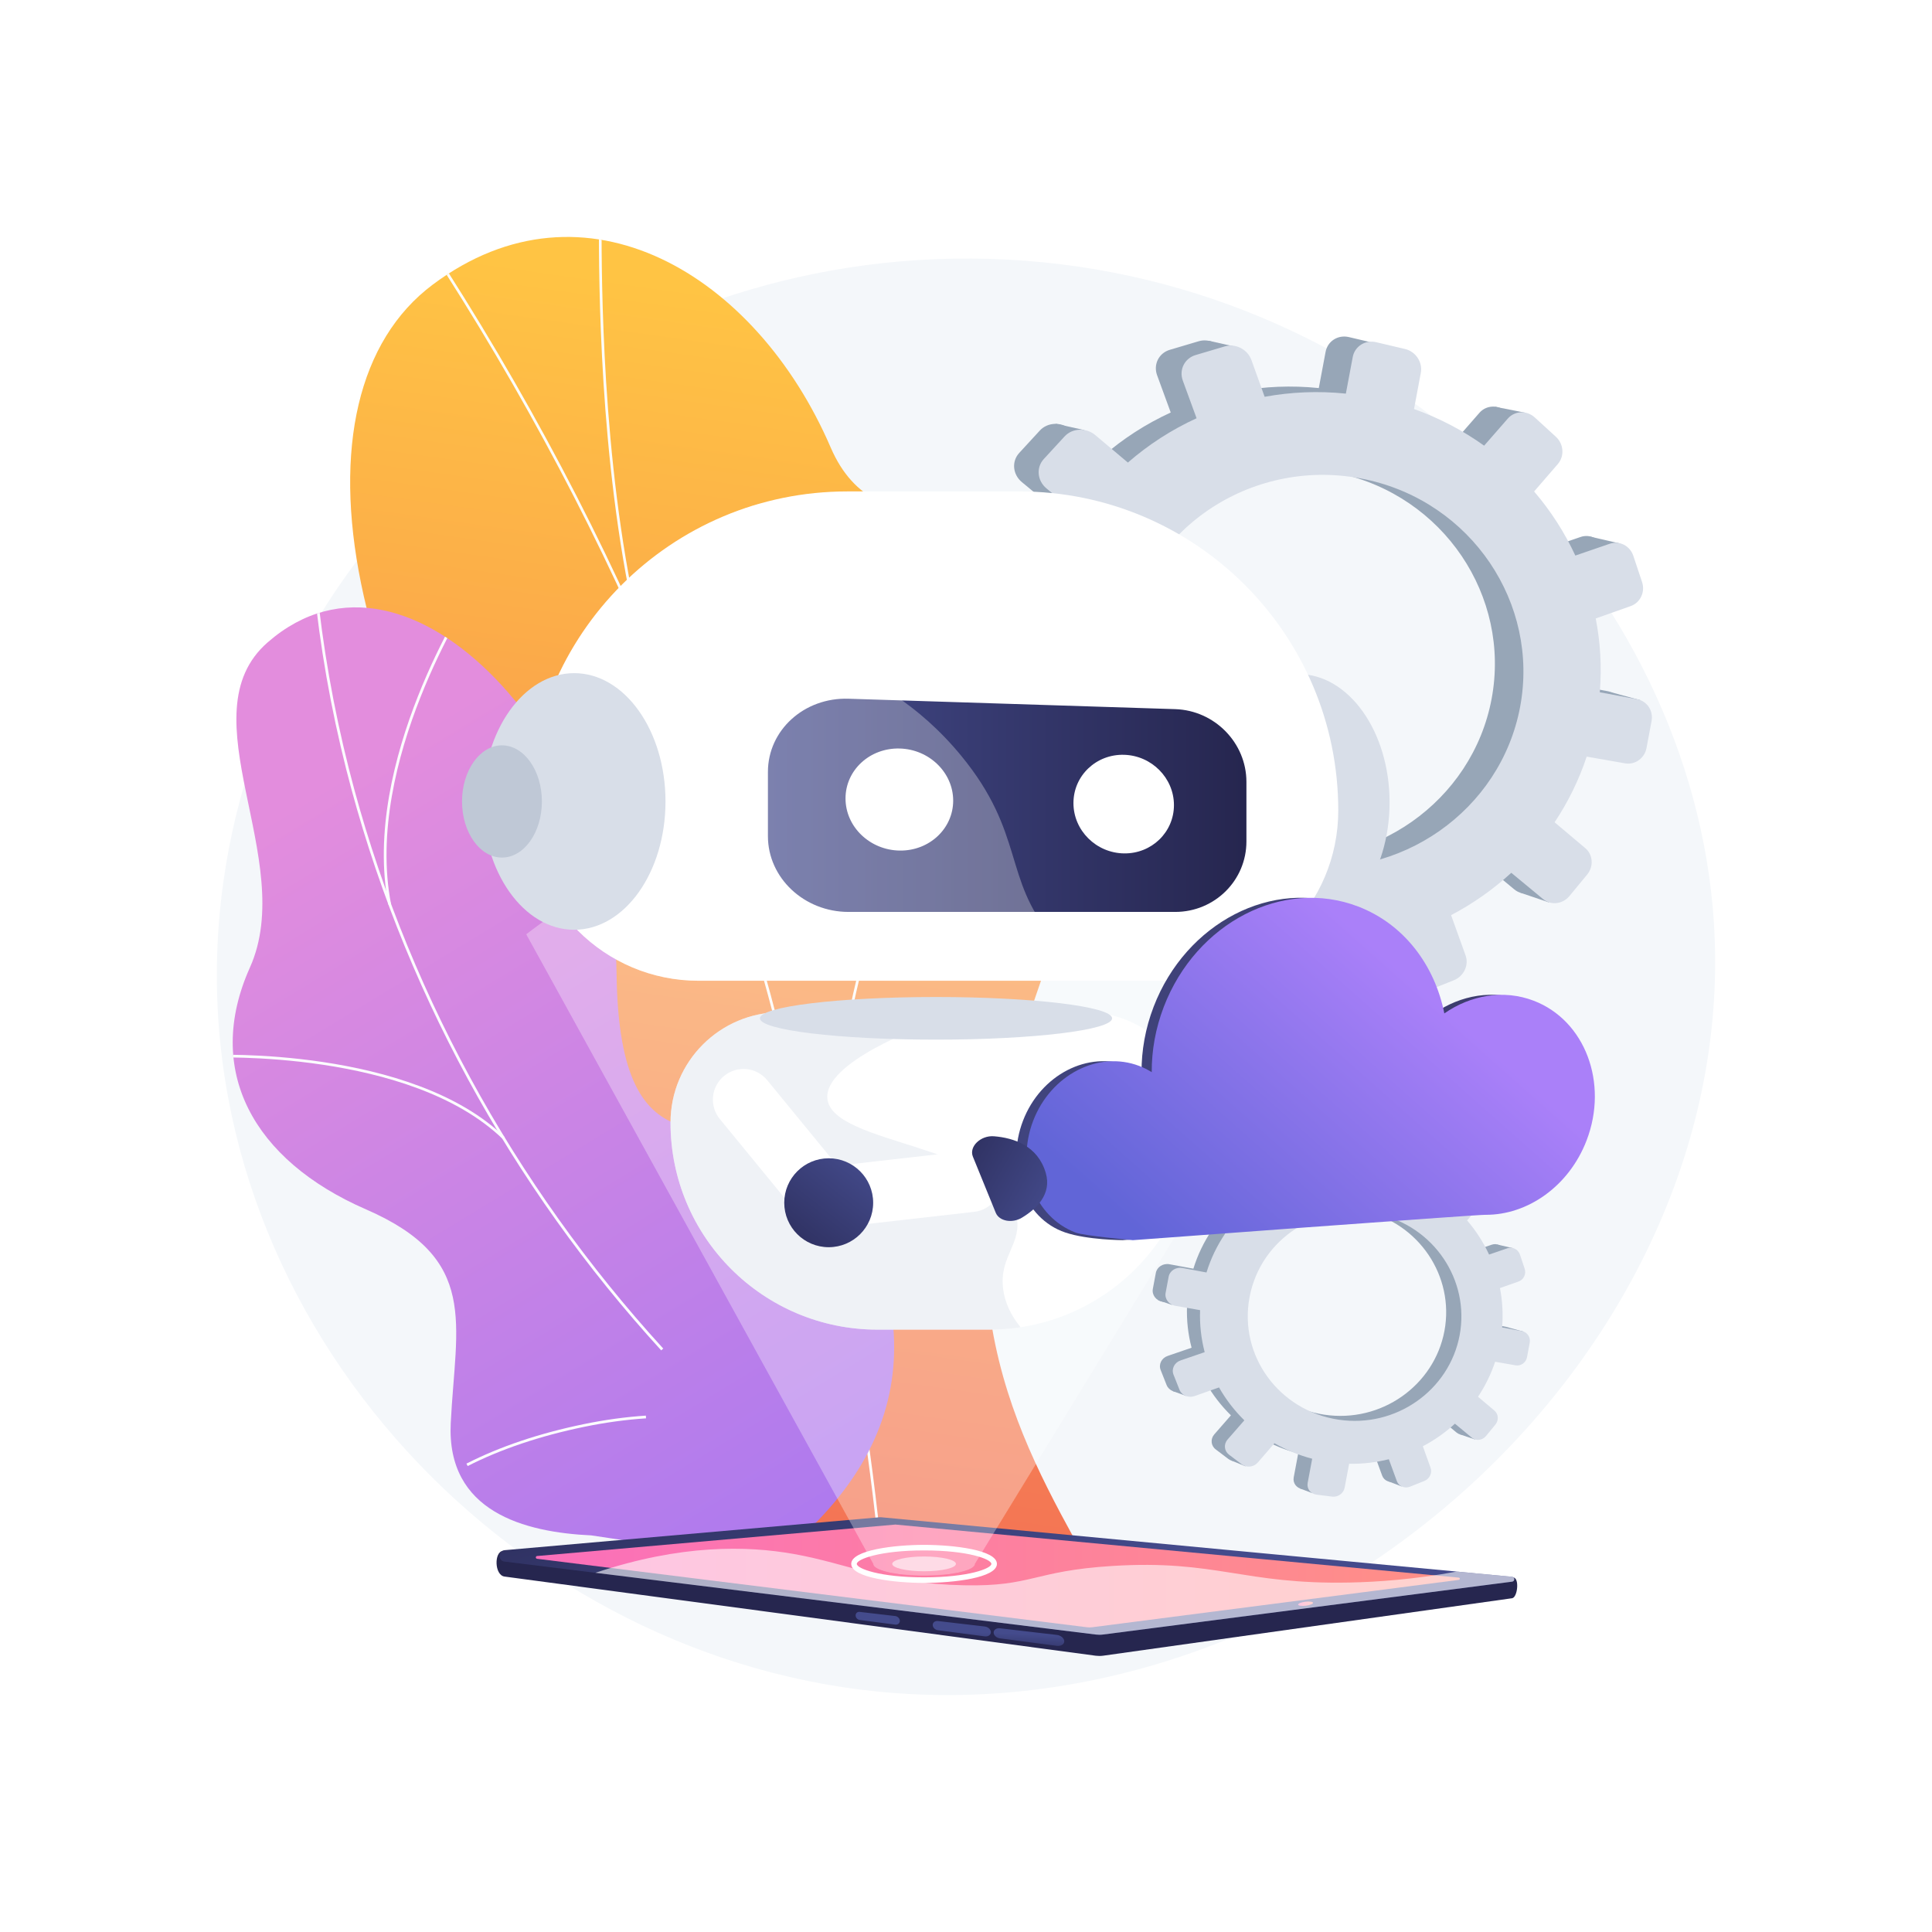 <?xml version="1.0" encoding="utf-8"?>
<!-- Generator: Adobe Illustrator 27.5.0, SVG Export Plug-In . SVG Version: 6.00 Build 0)  -->
<svg version="1.1" xmlns="http://www.w3.org/2000/svg" xmlns:xlink="http://www.w3.org/1999/xlink" x="0px" y="0px"
	 viewBox="0 0 3710 3710" style="enable-background:new 0 0 3710 3710;" xml:space="preserve">
<g id="Background">
	<g>
		<g>
			<rect style="fill:#FFFFFF;" width="3710" height="3710"/>
		</g>
	</g>
</g>
<g id="Illustration">
	<g>
		<path style="fill:#F4F7FA;" d="M1899.768,497.092c-736.547-21.449-1374.552,505.6-1470.944,1197.154
			c-105.39,756.121,474.664,1436.447,1188.397,1545.411c887.764,135.534,1748.843-648.544,1671.528-1499.151
			C3230.498,1099.649,2648.482,518.896,1899.768,497.092z"/>
		<g>
			<g>
				<g>
					<g>
						<g>
							<defs>
								<path id="SVGID_1_" d="M1335.295,2851.966c-20.809,49.352-59.596,117.88-100.903,196.82h880.183
									c-134.446-248.568-310.315-504.594-173.28-989.853c64.308-227.724,263.094-640.504,122.541-876.233
									c-160.129-268.563-377.205-111.153-468.85-323.756c-143.239-332.295-472.409-530.223-763.736-312.59
									c-287.528,214.795-187.323,832.98,322.055,1451.37C1468.484,2482.756,1443.954,2594.268,1335.295,2851.966z"/>
							</defs>
							
								<linearGradient id="SVGID_00000139995405931209156200000009488047382970332829_" gradientUnits="userSpaceOnUse" x1="1588.53" y1="587.41" x2="1238.906" y2="3051.058">
								<stop  offset="0" style="stop-color:#FFC444"/>
								<stop  offset="0.996" style="stop-color:#F36F56"/>
							</linearGradient>
							
								<use xlink:href="#SVGID_1_"  style="overflow:visible;fill:url(#SVGID_00000139995405931209156200000009488047382970332829_);"/>
							<clipPath id="SVGID_00000129165260219283397240000007660149877798890625_">
								<use xlink:href="#SVGID_1_"  style="overflow:visible;"/>
							</clipPath>
							<g style="clip-path:url(#SVGID_00000129165260219283397240000007660149877798890625_);">
								<g>
									<path style="fill:#FCFDFE;" d="M1689.436,2997.788c-10.168-114.123-25.544-221.246-41.824-334.661l-5.421-37.813
										c-11.204-54.129-20.782-107.805-30.044-159.713c-20.914-117.209-40.669-227.922-77.702-343.13
										c-1.383-6.843-2.39-13.536-3.452-20.627c-3.8-25.319-7.732-51.499-26.065-74.419l-0.489-0.992
										c-149.688-616.024-428.956-1211.489-830.047-1769.845l4.147-2.978c401.352,558.721,680.852,1154.604,830.73,1771.071
										c18.893,23.894,23.075,51.783,26.77,76.406c1.057,7.027,2.051,13.664,3.341,20.103
										c37.062,115.255,56.847,226.132,77.793,343.517c9.255,51.874,18.828,105.514,30.047,159.73l5.444,37.969
										c16.291,113.483,31.676,220.673,41.857,334.934L1689.436,2997.788z"/>
									<path style="fill:#FCFDFE;" d="M1603.432,2444.762c-48.307-294.586,56.689-668.026,153.274-929.432
										c104.598-283.089,222.132-499.415,223.308-501.565l4.482,2.445c-1.173,2.15-118.558,218.203-223.027,500.957
										c-96.36,260.809-201.122,633.301-152.999,926.771L1603.432,2444.762z"/>
									<path style="fill:#FCFDFE;" d="M1219.159,1189.726c-68.68-309.743-69.028-650.717-69.142-762.763
										c-0.023-21.431-0.038-35.59-0.517-38.273l5.025-0.902c0.539,3.001,0.57,14.177,0.597,39.172
										c0.114,111.909,0.462,452.462,69.022,761.661L1219.159,1189.726z"/>
									<path style="fill:#FCFDFE;" d="M1404.288,1674.118c-144.725-254.464-731.771-413.662-737.683-415.241l1.316-4.932
										c5.932,1.582,595.035,161.351,740.805,417.652L1404.288,1674.118z"/>
								</g>
							</g>
						</g>
					</g>
					<g>
						<g>
							<defs>
								<path id="SVGID_00000064330461862214928660000012586489946038589613_" d="M1184.013,1869.457
									c4.741,404.379,199.782,271.133,379.63,311.042c207.565,300.32,227.119,578.954-82.788,819.583l-345.315-51.677
									c-128.126-5.946-278.468-45.106-269.985-215.713c9.594-192.955,55.225-315.507-162.566-410.266
									c-217.788-94.76-311.346-267.667-223.152-464.341c92.81-206.969-124.881-485.954,34.212-624.626
									C791.259,991.831,1179.075,1448.376,1184.013,1869.457z"/>
							</defs>
							
								<linearGradient id="SVGID_00000029028581873760314890000012593859342314310563_" gradientUnits="userSpaceOnUse" x1="612.34" y1="1498.618" x2="1922.363" y2="3655.254">
								<stop  offset="0.004" style="stop-color:#E38DDD"/>
								<stop  offset="1" style="stop-color:#9571F6"/>
							</linearGradient>
							
								<use xlink:href="#SVGID_00000064330461862214928660000012586489946038589613_"  style="overflow:visible;fill:url(#SVGID_00000029028581873760314890000012593859342314310563_);"/>
							<clipPath id="SVGID_00000016765552510967415890000017049320040123519402_">
								<use xlink:href="#SVGID_00000064330461862214928660000012586489946038589613_"  style="overflow:visible;"/>
							</clipPath>
							<g style="clip-path:url(#SVGID_00000016765552510967415890000017049320040123519402_);">
								<g>
									<path style="fill:#FCFDFE;" d="M1269.743,2593.122c-144.171-157.726-269.082-332.995-371.265-520.943
										c-103.06-189.57-181.618-389.519-233.482-594.299c-29.74-117.423-50.735-237.058-62.399-355.58l5.196-0.509
										c11.643,118.258,32.59,237.633,62.267,354.808c51.756,204.355,130.152,403.897,233.009,593.084
										c101.979,187.576,226.646,362.502,370.529,519.914L1269.743,2593.122z"/>
									<path style="fill:#FCFDFE;" d="M898.072,2815.223l-2.37-4.656c64.135-32.671,139.789-58.149,224.862-75.726
										c40.538-8.377,80.808-13.905,119.692-16.431l0.341,5.214c-38.644,2.508-78.674,8.003-118.973,16.335
										C1037.002,2757.439,961.791,2782.762,898.072,2815.223z"/>
									<path style="fill:#FCFDFE;" d="M965.701,2187.558c-178.314-172.489-557.888-156.726-561.692-156.522l-0.245-5.22
										c3.846-0.167,385.628-16.081,565.57,157.989L965.701,2187.558z"/>
									<path style="fill:#FCFDFE;" d="M745.825,1737.387c-53.373-275.178,152.865-593.176,154.953-596.354l4.364,2.867
										c-2.077,3.164-207.153,319.419-154.188,592.494L745.825,1737.387z"/>
								</g>
							</g>
						</g>
					</g>
				</g>
			</g>
		</g>
		<g>
			<g>
				
					<linearGradient id="SVGID_00000150065246592233014190000000843441528955323539_" gradientUnits="userSpaceOnUse" x1="2347.26" y1="2844.476" x2="2349.099" y2="2964.008" gradientTransform="matrix(-1 0 0 1 4283.502 0)">
					<stop  offset="0" style="stop-color:#444B8C"/>
					<stop  offset="0.996" style="stop-color:#26264F"/>
				</linearGradient>
				<path style="fill:url(#SVGID_00000150065246592233014190000000843441528955323539_);" d="M2905.996,3029.228l-1213.248-83.784
					c-1.459-0.138-2.928-0.142-4.388-0.014l-722.536,32.733c-17.284,1.571-16.498,46.827,3.12,49.297l1135.288,152.016
					c4.647,0.574,9.348,0.56,13.992-0.04l785.538-110.379C2914.245,3067.232,2918.075,3030.112,2905.996,3029.228z"/>
				
					<linearGradient id="SVGID_00000119804760856508214400000003617134713802797734_" gradientUnits="userSpaceOnUse" x1="2326.507" y1="3081.685" x2="2517.401" y2="2503.698" gradientTransform="matrix(-1 0 0 1 4283.502 0)">
					<stop  offset="0" style="stop-color:#444B8C"/>
					<stop  offset="0.996" style="stop-color:#26264F"/>
				</linearGradient>
				<path style="fill:url(#SVGID_00000119804760856508214400000003617134713802797734_);" d="M2903.6,3027.892l-1210.853-114.263
					c-1.459-0.138-2.928-0.142-4.388-0.014l-719.029,63.127c-13.203,1.159-13.54,20.34-0.387,21.963l1135.288,140.099
					c4.647,0.573,9.348,0.56,13.992-0.04l785.538-101.521C2909.326,3036.524,2909.186,3028.42,2903.6,3027.892z"/>
				
					<linearGradient id="SVGID_00000065041603023624043010000000521100102597837208_" gradientUnits="userSpaceOnUse" x1="1480.279" y1="3026.382" x2="3254.543" y2="3026.382" gradientTransform="matrix(-1 0 0 1 4283.502 0)">
					<stop  offset="0" style="stop-color:#FF9085"/>
					<stop  offset="1" style="stop-color:#FB6FBB"/>
				</linearGradient>
				<path style="fill:url(#SVGID_00000065041603023624043010000000521100102597837208_);" d="M2092.227,3125.121
					c1.679,0,3.376-0.109,5.042-0.324l704.063-90.991c2.566-0.332,2.501-4.068-0.074-4.311l-1081.172-101.816
					c-0.242-0.023-0.485-0.034-0.724-0.034c-0.223,0-0.445,0.01-0.667,0.029l-687.3,60.341c-3.19,0.28-3.271,4.914-0.094,5.306
					l1056.109,131.504C2089.001,3125.021,2090.622,3125.121,2092.227,3125.121z"/>
				
					<linearGradient id="SVGID_00000056405496069939714030000013299832659820726426_" gradientUnits="userSpaceOnUse" x1="2208.056" y1="2796.841" x2="2236.927" y2="2796.841" gradientTransform="matrix(-0.993 0.121 0.121 0.993 4375.789 34.927)">
					<stop  offset="0" style="stop-color:#FF9085"/>
					<stop  offset="1" style="stop-color:#FB6FBB"/>
				</linearGradient>
				<path style="fill:url(#SVGID_00000056405496069939714030000013299832659820726426_);" d="M2492.77,3081.348
					c0.255,2.1,6.878,3.022,14.792,2.06c7.915-0.962,14.123-3.444,13.868-5.544c-0.256-2.1-6.878-3.022-14.793-2.06
					C2498.724,3076.766,2492.515,3079.248,2492.77,3081.348z"/>
				<g>
					
						<linearGradient id="SVGID_00000059275875977882732020000007060759247449491879_" gradientUnits="userSpaceOnUse" x1="2307.412" y1="3138.086" x2="2309.376" y2="3188.758" gradientTransform="matrix(-1 0 0 1 4283.502 0)">
						<stop  offset="0" style="stop-color:#444B8C"/>
						<stop  offset="0.996" style="stop-color:#26264F"/>
					</linearGradient>
					<path style="fill:url(#SVGID_00000059275875977882732020000007060759247449491879_);" d="M1920.224,3146.17l108.98,14.317
						c7.962,1.046,14.481-2.846,14.481-8.703l0,0c0-5.857-6.519-11.367-14.481-12.298l-108.98-12.731
						c-6.733-0.787-12.142,2.888-12.142,8.201l0,0C1908.083,3140.269,1913.491,3145.286,1920.224,3146.17z"/>
					
						<linearGradient id="SVGID_00000067937525086560198470000008045051729093080500_" gradientUnits="userSpaceOnUse" x1="2436.793" y1="3133.072" x2="2438.756" y2="3183.743" gradientTransform="matrix(-1 0 0 1 4283.502 0)">
						<stop  offset="0" style="stop-color:#444B8C"/>
						<stop  offset="0.996" style="stop-color:#26264F"/>
					</linearGradient>
					<path style="fill:url(#SVGID_00000067937525086560198470000008045051729093080500_);" d="M1801.183,3130.532l89.746,11.79
						c6.506,0.855,11.828-2.735,11.828-8.026l0,0c0-5.291-5.322-10.202-11.828-10.962l-89.746-10.484
						c-5.588-0.653-10.08,2.748-10.08,7.59l0,0C1791.104,3125.282,1795.596,3129.798,1801.183,3130.532z"/>
					
						<linearGradient id="SVGID_00000049210796467430884730000009678893000625599891_" gradientUnits="userSpaceOnUse" x1="2598.768" y1="3126.794" x2="2600.732" y2="3177.466" gradientTransform="matrix(-1 0 0 1 4283.502 0)">
						<stop  offset="0" style="stop-color:#444B8C"/>
						<stop  offset="0.996" style="stop-color:#26264F"/>
					</linearGradient>
					<path style="fill:url(#SVGID_00000049210796467430884730000009678893000625599891_);" d="M1650.77,3110.771l68.278,8.97
						c4.901,0.644,8.906-2.55,8.906-7.138l0,0c0-4.589-4.005-8.776-8.906-9.349l-68.278-7.976c-4.292-0.501-7.747,2.538-7.747,6.786
						l0,0C1643.023,3106.311,1646.477,3110.208,1650.77,3110.771z"/>
				</g>
				<path style="opacity:0.6;fill:#FFFFFF;" d="M1524.405,2984.124c105.51,18.785,175.584,57.034,326.996,60.096
					c131.161,2.653,132.133-27.571,284.574-37.118c199.711-12.508,251.766,36,456.026,31.816
					c53.263-1.091,122.98-5.899,205.466-21.041l106.133,10.015c5.586,0.528,5.726,8.631,0.161,9.351l-785.538,101.521
					c-4.644,0.6-9.345,0.614-13.992,0.04l-960.929-118.583C1308.186,2965.244,1434.439,2968.106,1524.405,2984.124z"/>
			</g>
			<g>
				<path style="fill:#FFFFFF;" d="M1774.494,3039.647c-56.224,0-139.872-9.729-139.872-36.533
					c0-26.804,83.647-36.533,139.872-36.533c56.223,0,139.87,9.729,139.87,36.533
					C1914.364,3029.918,1830.717,3039.647,1774.494,3039.647z M1774.494,2977.253c-84.826,0-129.2,16.836-129.2,25.861
					c0,9.025,44.374,25.861,129.2,25.861c84.825,0,129.198-16.836,129.198-25.861
					C1903.693,2994.089,1859.319,2977.253,1774.494,2977.253z"/>
				<ellipse style="opacity:0.6;fill:#FFFFFF;" cx="1774.494" cy="3003.114" rx="61.152" ry="14.18"/>
				<defs>
					
						<filter id="Adobe_OpacityMaskFilter" filterUnits="userSpaceOnUse" x="1010.146" y="1507.922" width="1627.698" height="1517.879">
						<feColorMatrix  type="matrix" values="1 0 0 0 0  0 1 0 0 0  0 0 1 0 0  0 0 0 1 0"/>
					</filter>
				</defs>
				
					<mask maskUnits="userSpaceOnUse" x="1010.146" y="1507.922" width="1627.698" height="1517.879" id="SVGID_00000128449080417900178340000005606797303668109192_">
					<g style="filter:url(#Adobe_OpacityMaskFilter);">
						
							<linearGradient id="SVGID_00000181054527799728478470000003825307142061810589_" gradientUnits="userSpaceOnUse" x1="1873.094" y1="2934.769" x2="1822.143" y2="1728.918">
							<stop  offset="0" style="stop-color:#FFFFFF"/>
							<stop  offset="1" style="stop-color:#000000"/>
						</linearGradient>
						<path style="fill:url(#SVGID_00000181054527799728478470000003825307142061810589_);" d="M2637.844,1751.5L1914.289,2934.54
							l-6.61,10.793l-8.775,14.362l-15.386,25.155l-11.173,18.251c0,12.168-41.126,22.054-92.81,22.669
							c-1.667,0.03-3.335,0.03-5.032,0.03c-54.054,0-97.84-10.15-97.84-22.699l-10.237-18.574l-20.505-37.177l-6.99-12.694
							l-8.775-15.912l-43.056-78.126l-74.177-134.521l-83.568-151.601l-8.335-15.152l-92.343-167.543l-58.704-106.471L1010.146,1794
							c60.138-46.069,200.479-145.811,405.052-214.431c30.391-10.209,62.185-19.715,95.384-28.256
							c7.664-1.99,15.415-3.919,23.254-5.791c5.879-1.404,11.787-2.779,17.726-4.095c4.679-1.083,9.418-2.107,14.156-3.13
							c0.029,0,0.029,0,0.059,0c70.755-15.151,147.098-25.652,228.559-29.103c9.798-0.438,19.685-0.761,29.658-0.965
							c155.551-3.276,294.108,20.006,411.898,54.112c3.977,1.111,7.927,2.281,11.817,3.452c1.14,0.35,2.281,0.673,3.394,1.023
							c12.547,3.773,24.862,7.694,36.912,11.7c32.965,10.94,64.057,22.61,93.19,34.603
							C2504.114,1663.691,2592.126,1720.086,2637.844,1751.5z"/>
					</g>
				</mask>
				<path style="opacity:0.56;mask:url(#SVGID_00000128449080417900178340000005606797303668109192_);fill:#FFFFFF;" d="
					M2637.844,1751.5L1914.289,2934.54l-6.61,10.793l-8.775,14.362l-15.386,25.155l-11.173,18.251
					c0,12.168-41.126,22.054-92.81,22.669c-1.667,0.03-3.335,0.03-5.032,0.03c-54.054,0-97.84-10.15-97.84-22.699l-10.237-18.574
					l-20.505-37.177l-6.99-12.694l-8.775-15.912l-43.056-78.126l-74.177-134.521l-83.568-151.601l-8.335-15.152l-92.343-167.543
					l-58.704-106.471L1010.146,1794c60.138-46.069,200.479-145.811,405.052-214.431c30.391-10.209,62.185-19.715,95.384-28.256
					c7.664-1.99,15.415-3.919,23.254-5.791c5.879-1.404,11.787-2.779,17.726-4.095c4.679-1.083,9.418-2.107,14.156-3.13
					c0.029,0,0.029,0,0.059,0c70.755-15.151,147.098-25.652,228.559-29.103c9.798-0.438,19.685-0.761,29.658-0.965
					c155.551-3.276,294.108,20.006,411.898,54.112c3.977,1.111,7.927,2.281,11.817,3.452c1.14,0.35,2.281,0.673,3.394,1.023
					c12.547,3.773,24.862,7.694,36.912,11.7c32.965,10.94,64.057,22.61,93.19,34.603
					C2504.114,1663.691,2592.126,1720.086,2637.844,1751.5z"/>
			</g>
		</g>
		<g>
			<g>
				<g>
					<path style="fill:#97A6B7;" d="M3087.228,1327.312l-71.136-13.229c3.92-47.894,1.092-95.106-7.759-140.623l66.672-23.581
						c18.221-6.445,27.875-26.883,21.601-45.695l-16.736-50.18c-6.312-18.927-26.293-29.194-44.668-22.887l-65.705,22.554
						c-20.365-43.915-46.793-85.025-78.513-122.07l45.167-52.256c12.959-14.994,11.305-38.238-3.715-51.978l-40.16-36.736
						c-15.183-13.888-38.176-12.987-51.336,2.071l-45.132,51.641c-40.137-28.744-84.89-52.446-133.532-69.784l12.927-68.859
						c3.814-20.315-9.662-40.683-30.163-45.507l-54.868-12.916c-20.765-4.887-40.776,7.786-44.631,28.325l-13.07,69.615
						c-52.483-5.395-104.479-3.132-154.683,6.051l-25.127-69.872c-7.384-20.533-30.15-32.23-50.895-26.078l-55.483,16.455
						c-20.982,6.223-31.89,28.088-24.316,48.786l26.189,71.575c-47.455,21.753-91.564,50.179-130.834,84.428l-61.881-52.169
						c-17.544-14.792-43.815-13.762-58.652,2.366l-39.589,43.034c-14.936,16.237-12.599,41.384,5.193,56.099l64.198,53.095
						c-28.452,42.019-51.077,88.539-66.541,138.718l-85.963-15.986c-23.135-4.301-45.238,9.696-49.291,31.281l-10.776,57.402
						c-4.052,21.583,11.519,42.378,34.7,46.432l88.423,15.464c-1.953,51.474,3.807,101.907,16.402,150.09l-86.161,29.574
						c-21.971,7.541-33.286,30.224-25.226,50.61l21.366,54.032c8.007,20.249,32.183,30.379,53.949,22.68l87.331-30.887
						c24.48,43.125,54.938,82.698,90.44,117.539l-59.864,68.498c-14.595,16.698-12.342,40.938,5.004,54.075l45.872,34.742
						c17.151,12.989,42.674,10.003,57.031-6.606l59.553-68.899c41.521,24.031,86.709,42.818,134.773,55.399l-16.189,86.232
						c-3.855,20.538,10.242,39.365,31.421,42.044l55.964,7.082c20.911,2.645,40.9-11.684,44.714-31.998l16.013-85.296
						c48.794,0.795,96.409-4.908,141.875-16.287l28.586,78.123c6.829,18.665,27.989,27.532,47.221,19.852l50.87-20.312
						c19.025-7.596,29.014-28.74,22.348-47.275l-27.585-76.709c41.696-21.914,80.255-49.083,114.651-80.681l60.616,50.133
						c14.879,12.306,37.281,9.685,50.053-5.798l33.863-41.053c12.696-15.389,11.096-37.857-3.59-50.239l-58.466-49.288
						c25.518-38.233,46.221-80.147,61.128-125.055l73.197,12.802c18.868,3.3,37.068-9.746,40.707-29.131l9.679-51.55
						C3118.327,1349.358,3106.058,1330.814,3087.228,1327.312z M2431.839,1643.586c-211.891-31.696-357.323-228.066-317.99-437.582
						s246.509-342.018,455.972-297.395c202.345,43.107,331.449,236.529,294.502,433.328
						C2827.378,1538.736,2636.529,1674.205,2431.839,1643.586z"/>
					<polygon style="fill:#97A6B7;" points="2371.68,665.649 2321.359,654.394 2295.369,696.525 					"/>
					<polygon style="fill:#97A6B7;" points="2869.975,780.895 2928.27,792.441 2920.182,835.522 					"/>
					<polygon style="fill:#97A6B7;" points="3053.538,1030.493 3111.313,1043.775 3090.638,1073.645 					"/>
					<polygon style="fill:#97A6B7;" points="3092.145,1328.866 3150.07,1344.563 3125.502,1369.482 					"/>
					<polygon style="fill:#97A6B7;" points="2918.597,1713.951 2974.121,1732.812 2989.85,1687.549 					"/>
					<polygon style="fill:#97A6B7;" points="2660.826,1883.13 2710.309,1902.063 2721.488,1864.986 					"/>
					<polygon style="fill:#97A6B7;" points="2387.62,1925.858 2343.158,1909.073 2393.785,1857.706 					"/>
					<polygon style="fill:#97A6B7;" points="2147.74,1829.595 2096.257,1808.479 2146.99,1766.172 					"/>
					<polygon style="fill:#97A6B7;" points="2026.876,813.667 2082.437,825.906 2052.664,862.505 					"/>
					<polygon style="fill:#97A6B7;" points="1833.381,1231.168 1883.191,1248.354 1886.985,1205.672 					"/>
					<polygon style="fill:#97A6B7;" points="1885.812,1558.63 1934.349,1576.18 1944.655,1543.761 					"/>
				</g>
				<path style="fill:#D8DEE8;" d="M3143.814,1342.716l-71.725-13.339c3.951-48.285,1.098-95.881-7.826-141.77l67.224-23.771
					c18.372-6.497,28.105-27.102,21.78-46.068l-16.877-50.589c-6.365-19.082-26.511-29.433-45.037-23.075l-66.25,22.735
					c-20.535-44.273-47.183-85.717-79.166-123.067l45.539-52.679c13.067-15.116,11.398-38.55-3.747-52.402l-40.493-37.036
					c-15.309-14.001-38.493-13.094-51.762,2.087l-45.504,52.061c-40.47-28.979-85.594-52.876-134.64-70.357l13.033-69.421
					c3.845-20.48-9.743-41.014-30.414-45.879l-55.324-13.023c-20.936-4.927-41.114,7.849-45,28.554l-13.176,70.183
					c-52.918-5.441-105.345-3.16-155.964,6.097l-25.337-70.442c-7.445-20.7-30.4-32.495-51.317-26.292l-55.942,16.588
					c-21.155,6.273-32.152,28.316-24.516,49.183l26.408,72.159c-47.848,21.93-92.321,50.586-131.917,85.113l-62.395-52.596
					c-17.69-14.912-44.179-13.875-59.138,2.384l-39.915,43.384c-15.059,16.369-12.703,41.721,5.237,56.557l64.731,53.529
					c-28.688,42.36-51.5,89.259-67.09,139.847l-86.675-16.118c-23.327-4.338-45.613,9.774-49.698,31.534l-10.865,57.869
					c-4.084,21.76,11.615,42.725,34.989,46.813l89.156,15.592c-1.968,51.893,3.841,102.738,16.542,151.314l-86.875,29.813
					c-22.152,7.602-33.561,30.47-25.433,51.022l21.544,54.474c8.074,20.415,32.45,30.628,54.397,22.867l88.053-31.137
					c24.684,43.477,55.395,83.374,91.192,118.5l-60.359,69.055c-14.715,16.835-12.444,41.272,5.048,54.517l46.252,35.025
					c17.294,13.096,43.027,10.087,57.503-6.658l60.044-69.46c41.865,24.228,87.428,43.171,135.892,55.854l-16.321,86.935
					c-3.886,20.705,10.328,39.686,31.682,42.388l56.428,7.141c21.084,2.668,41.24-11.779,45.084-32.258l16.143-85.99
					c49.197,0.803,97.207-4.946,143.05-16.417l28.824,78.761c6.887,18.817,28.222,27.756,47.613,20.016l51.291-20.477
					c19.183-7.659,29.253-28.975,22.532-47.66l-27.816-77.335c42.042-22.092,80.919-49.482,115.6-81.336l61.119,50.542
					c15.004,12.407,37.59,9.766,50.467-5.843l34.143-41.386c12.801-15.514,11.188-38.166-3.621-50.649l-58.951-49.692
					c25.728-38.544,46.602-80.798,61.631-126.072l73.805,12.908c19.024,3.327,37.375-9.825,41.044-29.367l9.756-51.97
					C3175.173,1364.942,3162.802,1346.247,3143.814,1342.716z M2483.005,1661.552c-213.646-31.96-360.289-229.935-320.635-441.159
					c39.655-211.222,248.543-344.799,459.742-299.806c204.023,43.463,334.202,238.464,296.953,436.868
					C2881.818,1555.858,2689.392,1692.425,2483.005,1661.552z"/>
			</g>
		</g>
		<g>
			<g>
				<g>
					<path style="fill:#97A6B7;" d="M2892.58,2547.995l-37.926-7.053c2.09-25.534,0.582-50.705-4.137-74.972l35.546-12.572
						c9.714-3.436,14.862-14.332,11.516-24.362l-8.923-26.753c-3.365-10.091-14.018-15.564-23.814-12.202l-35.031,12.024
						c-10.857-23.413-24.947-45.33-41.859-65.081l24.081-27.86c6.909-7.994,6.027-20.386-1.981-27.711l-21.411-19.586
						c-8.094-7.404-20.353-6.924-27.369,1.104l-24.062,27.532c-21.398-15.324-45.259-27.961-71.191-37.205l6.892-36.712
						c2.033-10.831-5.151-21.689-16.082-24.262l-29.252-6.886c-11.071-2.606-21.74,4.151-23.795,15.101l-6.968,37.115
						c-27.981-2.876-55.702-1.67-82.469,3.226l-13.396-37.252c-3.937-10.947-16.074-17.183-27.134-13.903l-29.581,8.773
						c-11.186,3.318-17.002,14.975-12.964,26.01l13.962,38.16c-25.3,11.598-48.817,26.753-69.753,45.012l-32.991-27.813
						c-9.354-7.886-23.36-7.337-31.27,1.261l-21.106,22.943c-7.963,8.657-6.717,22.064,2.769,29.909l34.227,28.307
						c-15.169,22.402-27.231,47.204-35.476,73.956l-45.831-8.522c-12.334-2.293-24.118,5.169-26.279,16.677l-5.745,30.603
						c-2.16,11.507,6.141,22.594,18.5,24.755l47.142,8.245c-1.042,27.443,2.03,54.331,8.745,80.019l-45.936,15.767
						c-11.714,4.02-17.746,16.114-13.449,26.982l11.391,28.807c4.269,10.796,17.158,16.196,28.762,12.092l46.56-16.467
						c13.051,22.992,29.29,44.09,48.217,62.666l-31.916,36.519c-7.781,8.903-6.58,21.826,2.668,28.83l24.456,18.522
						c9.144,6.925,22.751,5.333,30.405-3.522l31.75-36.733c22.136,12.812,46.229,22.828,71.854,29.535l-8.631,45.974
						c-2.056,10.95,5.461,20.987,16.752,22.416l29.837,3.775c11.148,1.41,21.806-6.229,23.839-17.059l8.537-45.475
						c26.014,0.424,51.4-2.617,75.64-8.683l15.24,41.651c3.641,9.951,14.922,14.678,25.175,10.584l27.121-10.829
						c10.143-4.05,15.469-15.323,11.915-25.204l-14.707-40.897c22.23-11.683,42.788-26.168,61.125-43.015l32.317,26.728
						c7.933,6.561,19.876,5.164,26.686-3.091l18.054-21.887c6.769-8.204,5.916-20.183-1.914-26.784l-31.171-26.278
						c13.604-20.384,24.643-42.729,32.59-66.672l39.025,6.825c10.059,1.759,19.763-5.196,21.703-15.531l5.16-27.483
						C2909.16,2559.748,2902.619,2549.862,2892.58,2547.995z M2543.164,2716.614c-112.968-16.899-190.504-121.592-169.534-233.294
						c20.971-111.702,131.424-182.345,243.099-158.554c107.879,22.982,176.71,126.104,157.011,231.026
						C2754.043,2660.714,2652.293,2732.938,2543.164,2716.614z"/>
					<polygon style="fill:#97A6B7;" points="2511.091,2195.234 2484.263,2189.233 2470.406,2211.695 					"/>
					<polygon style="fill:#97A6B7;" points="2776.753,2256.676 2807.833,2262.832 2803.521,2285.8 					"/>
					<polygon style="fill:#97A6B7;" points="2874.618,2389.748 2905.421,2396.829 2894.398,2412.754 					"/>
					<polygon style="fill:#97A6B7;" points="2895.201,2548.823 2926.084,2557.192 2912.986,2570.477 					"/>
					<polygon style="fill:#97A6B7;" points="2802.676,2754.128 2832.278,2764.184 2840.664,2740.052 					"/>
					<polygon style="fill:#97A6B7;" points="2665.247,2844.325 2691.628,2854.419 2697.589,2834.652 					"/>
					<polygon style="fill:#97A6B7;" points="2519.589,2867.105 2495.885,2858.156 2522.876,2830.77 					"/>
					<polygon style="fill:#97A6B7;" points="2391.698,2815.783 2364.251,2804.525 2391.299,2781.969 					"/>
					<polygon style="fill:#97A6B7;" points="2327.261,2274.148 2356.883,2280.673 2341.01,2300.186 					"/>
					<polygon style="fill:#97A6B7;" points="2224.101,2496.736 2250.656,2505.899 2252.679,2483.143 					"/>
					<polygon style="fill:#97A6B7;" points="2252.054,2671.32 2277.931,2680.677 2283.426,2663.393 					"/>
				</g>
				<path style="fill:#D8DEE8;" d="M2922.749,2556.207l-38.24-7.111c2.107-25.742,0.586-51.118-4.173-75.583l35.84-12.673
					c9.795-3.464,14.984-14.449,11.612-24.561l-8.998-26.971c-3.393-10.173-14.134-15.692-24.011-12.302l-35.321,12.121
					c-10.948-23.604-25.155-45.7-42.207-65.612l24.279-28.086c6.967-8.059,6.077-20.553-1.997-27.938l-21.589-19.745
					c-8.162-7.465-20.522-6.981-27.597,1.113l-24.26,27.756c-21.576-15.45-45.634-28.19-71.782-37.51l6.948-37.011
					c2.05-10.919-5.194-21.866-16.215-24.46l-29.496-6.943c-11.162-2.627-21.92,4.184-23.992,15.223l-7.025,37.417
					c-28.213-2.901-56.164-1.684-83.151,3.25l-13.508-37.556c-3.969-11.036-16.208-17.324-27.36-14.018l-29.825,8.844
					c-11.279,3.345-17.142,15.096-13.071,26.221l14.079,38.471c-25.51,11.692-49.22,26.969-70.33,45.377l-33.265-28.041
					c-9.431-7.95-23.554-7.398-31.529,1.271l-21.281,23.13c-8.029,8.727-6.772,22.243,2.792,30.153l34.511,28.538
					c-15.295,22.584-27.457,47.588-35.769,74.559l-46.21-8.593c-12.437-2.313-24.318,5.211-26.496,16.812l-5.792,30.852
					c-2.178,11.601,6.193,22.778,18.654,24.958l47.533,8.313c-1.049,27.667,2.048,54.774,8.819,80.672l-46.316,15.895
					c-11.811,4.053-17.893,16.245-13.56,27.202l11.486,29.042c4.305,10.884,17.301,16.329,29.001,12.191l46.945-16.601
					c13.16,23.18,29.533,44.45,48.618,63.177l-32.18,36.816c-7.845,8.975-6.634,22.004,2.692,29.065l24.659,18.673
					c9.22,6.982,22.94,5.378,30.657-3.55l32.012-37.032c22.32,12.917,46.612,23.016,72.45,29.778l-8.702,46.349
					c-2.072,11.039,5.506,21.159,16.891,22.599l30.084,3.807c11.241,1.422,21.987-6.28,24.036-17.198l8.607-45.845
					c26.229,0.428,51.825-2.637,76.266-8.752l15.367,41.991c3.672,10.032,15.047,14.798,25.385,10.671l27.345-10.917
					c10.227-4.083,15.596-15.448,12.013-25.409l-14.83-41.23c22.415-11.778,43.142-26.381,61.631-43.364l32.585,26.946
					c7.999,6.615,20.041,5.207,26.906-3.115l18.203-22.065c6.824-8.271,5.964-20.348-1.93-27.003l-31.43-26.493
					c13.717-20.549,24.846-43.077,32.858-67.214l39.349,6.882c10.143,1.774,19.926-5.238,21.882-15.657l5.202-27.707
					C2939.467,2568.057,2932.872,2558.09,2922.749,2556.207z M2570.443,2726.192c-113.904-17.039-192.086-122.588-170.945-235.2
					c21.142-112.611,132.509-183.827,245.108-159.839c108.773,23.172,178.177,127.135,158.319,232.913
					C2783.067,2669.842,2680.477,2742.652,2570.443,2726.192z"/>
			</g>
		</g>
		<g>
			<ellipse style="fill:#D8DEE8;" cx="2493.054" cy="1540.748" rx="175.341" ry="246.407"/>
			<path style="fill:#FFFFFF;" d="M1957.153,943.666h-330.015c-338.384,0-612.7,274.315-612.7,612.7v0.005
				c0,180.565,146.377,326.941,326.942,326.941h901.533c180.566,0,326.943-146.377,326.943-326.943v-0.001
				C2569.855,1217.983,2295.539,943.666,1957.153,943.666z"/>
			<path style="fill:#FFFFFF;" d="M1899.198,2553.284h-214.104c-219.534,0-397.501-177.968-397.501-397.502v-0.003
				c0-117.145,94.965-212.11,212.11-212.11h584.888c117.145,0,212.111,94.966,212.111,212.111v0.001
				C2296.701,2375.316,2118.733,2553.284,1899.198,2553.284z"/>
			<g>
				
					<linearGradient id="SVGID_00000148654177573103715810000016634003171056606082_" gradientUnits="userSpaceOnUse" x1="1474.633" y1="1546.406" x2="2393.489" y2="1546.406">
					<stop  offset="0" style="stop-color:#444B8C"/>
					<stop  offset="0.996" style="stop-color:#26264F"/>
				</linearGradient>
				<path style="fill:url(#SVGID_00000148654177573103715810000016634003171056606082_);" d="M2256.707,1751.156h-627.313
					c-85.013,0-154.76-65.163-154.76-145.545v-123.261c0-80.382,69.747-143.32,154.76-140.608l627.313,20.012
					c75.924,2.422,136.782,64.917,136.782,139.613v114.542C2393.489,1690.603,2332.63,1751.156,2256.707,1751.156z"/>
				<g>
					<g>
						<path style="fill:#FFFFFF;" d="M1830.383,1537.438c0,53.682-45.698,96.622-102.528,95.904
							c-57.342-0.724-104.206-45.546-104.206-100.106c0-54.561,46.865-97.478,104.206-95.871
							C1784.685,1438.958,1830.383,1483.756,1830.383,1537.438z"/>
						<path style="fill:#FFFFFF;" d="M2254.317,1546.055c0,51.88-42.676,93.398-95.734,92.728
							c-53.519-0.676-97.248-43.95-97.248-96.65s43.729-94.196,97.248-92.697
							C2211.641,1450.923,2254.317,1494.176,2254.317,1546.055z"/>
					</g>
				</g>
			</g>
			<path style="opacity:0.3;fill:#FFFFFF;" d="M2019.796,1797.373c-93.296-109.618-51.838-197.285-173.809-345.833
				c-167.823-204.397-363.602-181.268-408.446-319.897c-12.426-38.414-13.853-91.139,19.476-164.023
				c-255.614,73.731-442.578,309.394-442.578,588.747v0.005c0,180.565,146.376,326.941,326.94,326.941h785.674
				C2079.994,1857.659,2045.603,1827.695,2019.796,1797.373z"/>
			<ellipse style="fill:#D8DEE8;" cx="1102.609" cy="1539.033" rx="175.341" ry="246.406"/>
			<ellipse style="fill:#BFC8D6;" cx="963.903" cy="1539.034" rx="76.674" ry="107.75"/>
			<path style="opacity:0.4;fill:#D8DEE8;" d="M1951.926,2334.451c-29.373-137.951-354.292-134.623-363.127-224.792
				c-6.812-69.511,179.737-138.33,203.179-146.979c20.048-7.396,39.947-13.655,59.648-19.011h-351.924
				c-117.144,0-212.11,94.965-212.11,212.11v0.003c0,219.534,177.966,397.502,397.501,397.502h214.105
				c20.572,0,40.777-1.563,60.507-4.577c-18.632-23.094-30.78-48.353-33.718-75.923
				C1919.474,2411.674,1963.308,2387.907,1951.926,2334.451z"/>
			<ellipse style="fill:#D8DEE8;" cx="1797.422" cy="1955.48" rx="338.141" ry="40.94"/>
		</g>
		<g>
			
				<linearGradient id="SVGID_00000175319449480787958460000016744231989164876980_" gradientUnits="userSpaceOnUse" x1="1951.607" y1="2052.692" x2="3043.068" y2="2052.692">
				<stop  offset="0" style="stop-color:#40447E"/>
				<stop  offset="0.996" style="stop-color:#3C3B6B"/>
			</linearGradient>
			<path style="fill:url(#SVGID_00000175319449480787958460000016744231989164876980_);" d="M2925.748,1921.643
				c-57.734-22.14-120.863-10.992-171.729,24.297c-18.585-92.911-77.639-171.546-165.576-205.269
				c-144.091-55.258-311.155,30.992-373.148,192.644c-15.975,41.656-23.392,84.251-23.168,125.485
				c-7.427-4.656-15.371-8.651-23.805-11.886c-78.726-30.191-170.003,16.933-203.873,105.253
				c-33.87,88.32,1.332,187.614,81.218,214.583c42.667,14.405,110.177,14.674,110.177,14.674s656.671-48.9,676.926-48.732
				c80.891,0.674,160.616-54.661,194.463-142.921C3069.555,2079.413,3024.119,1959.367,2925.748,1921.643z"/>
			
				<linearGradient id="SVGID_00000079456280906726478740000008774801162851901363_" gradientUnits="userSpaceOnUse" x1="2745.989" y1="1912.958" x2="2273.017" y2="2446.958">
				<stop  offset="0" style="stop-color:#AA80F9"/>
				<stop  offset="0.996" style="stop-color:#6165D7"/>
			</linearGradient>
			<path style="fill:url(#SVGID_00000079456280906726478740000008774801162851901363_);" d="M2945.274,1921.721
				c-57.734-22.14-120.863-10.991-171.729,24.297c-18.586-92.911-77.639-171.546-165.576-205.269
				c-144.091-55.258-311.155,30.992-373.148,192.644c-15.975,41.656-23.393,84.251-23.168,125.485
				c-7.427-4.656-15.371-8.651-23.805-11.886c-78.726-30.191-170.003,16.933-203.873,105.253
				c-33.87,88.321,2.492,184.393,81.218,214.584c16.66,6.389,110.177,14.674,110.177,14.674s656.671-48.9,676.926-48.732
				c80.891,0.673,160.617-54.662,194.463-142.921C3089.081,2079.491,3043.644,1959.446,2945.274,1921.721z"/>
		</g>
		<g>
			<path style="fill:#FFFFFF;" d="M1390.49,2066.063c-25.133,20.598-28.808,57.669-8.211,82.802l169.731,207.099l91.012-74.591
				l-169.731-207.099C1452.694,2049.142,1415.623,2045.465,1390.49,2066.063z"/>
			<path style="fill:#FFFFFF;" d="M1922.518,2261.959c-3.672-32.287-32.822-55.483-65.108-51.812l-266.052,30.257l13.297,116.919
				l266.051-30.257C1902.993,2323.395,1926.19,2294.246,1922.518,2261.959z"/>
			
				<linearGradient id="SVGID_00000132080593676675767770000001293764839888083348_" gradientUnits="userSpaceOnUse" x1="1661.199" y1="2221.402" x2="1470.522" y2="2462.257">
				<stop  offset="0" style="stop-color:#444B8C"/>
				<stop  offset="0.996" style="stop-color:#26264F"/>
			</linearGradient>
			
				<circle style="fill:url(#SVGID_00000132080593676675767770000001293764839888083348_);" cx="1591.359" cy="2309.622" r="85.374"/>
		</g>
		
			<linearGradient id="SVGID_00000137112800061967395490000005453167824420400540_" gradientUnits="userSpaceOnUse" x1="6817.715" y1="-599.134" x2="6614.957" y2="-343.018" gradientTransform="matrix(0.223 0.749 -0.978 0.29 -65.47 -2642.407)">
			<stop  offset="0" style="stop-color:#444B8C"/>
			<stop  offset="0.996" style="stop-color:#26264F"/>
		</linearGradient>
		<path style="fill:url(#SVGID_00000137112800061967395490000005453167824420400540_);" d="M1868.209,2221.047l43.944,107.856
			c6.531,16.03,31.3,20.804,50.199,9.424c27.692-16.675,57.958-45.124,45.739-86.268c-15.46-52.059-61.452-67.052-99.295-70.093
			C1883.116,2179.903,1860.411,2201.909,1868.209,2221.047z"/>
	</g>
</g>
</svg>
